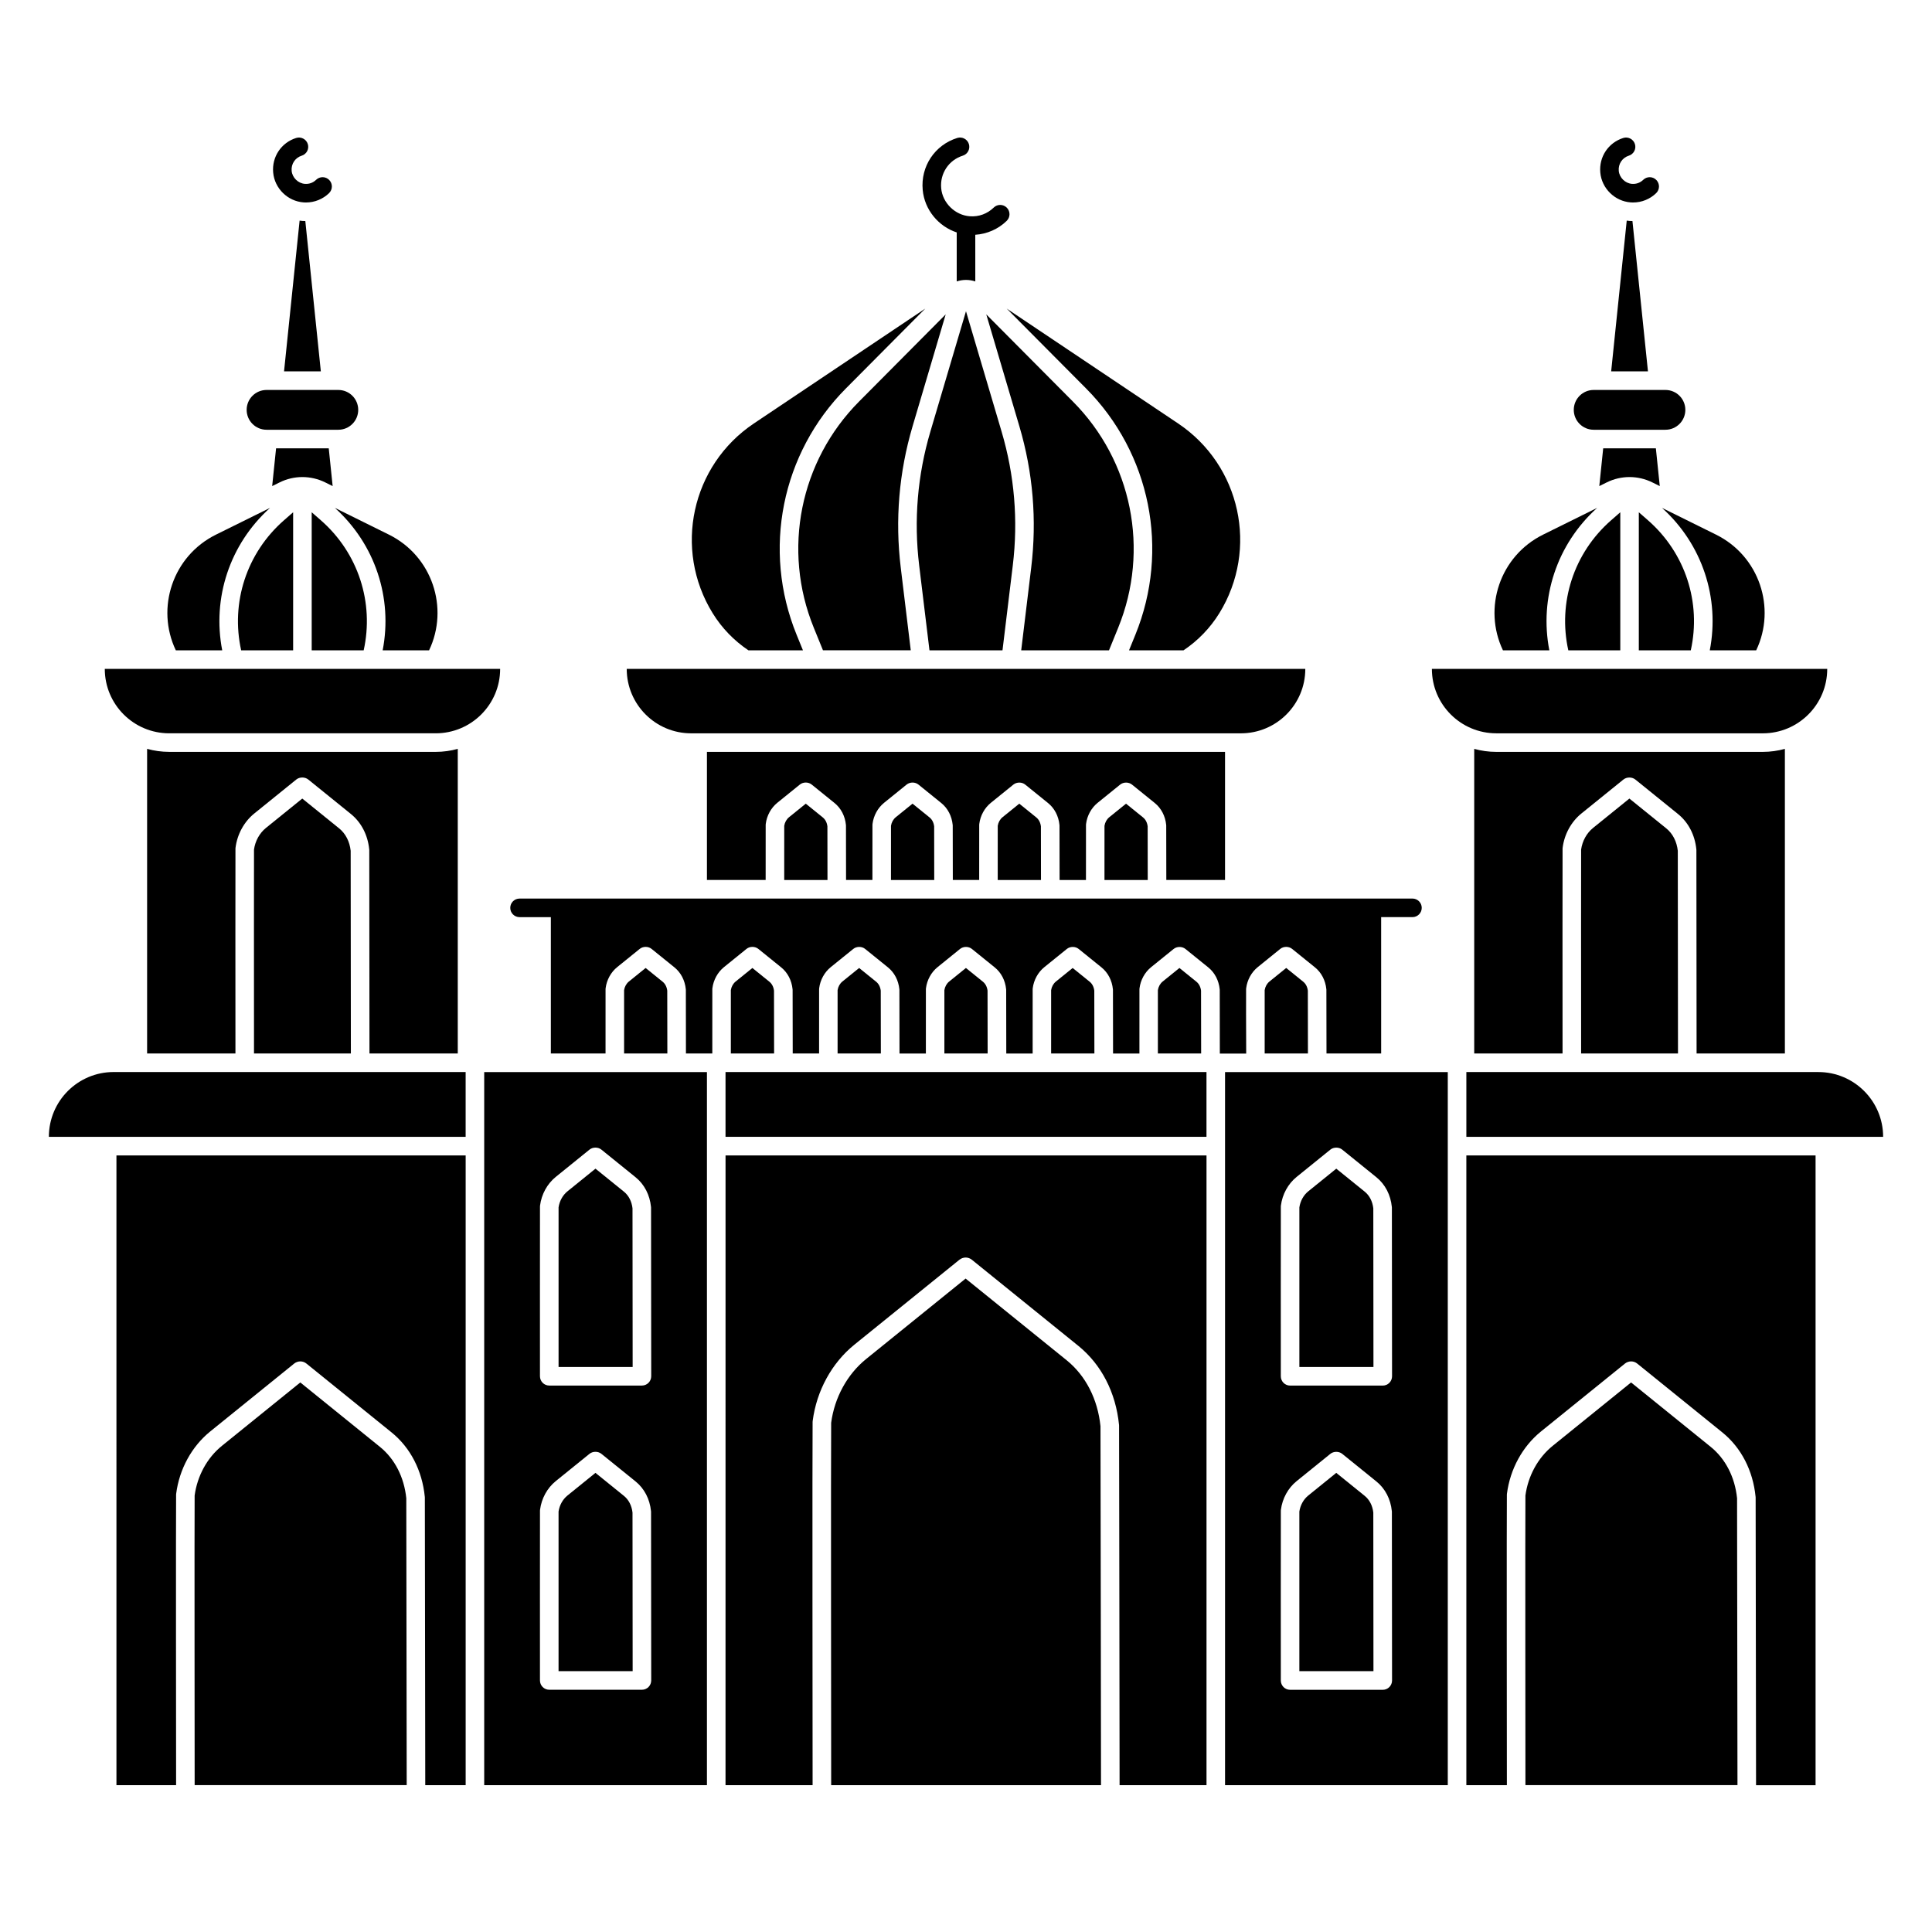 <?xml version="1.0" encoding="UTF-8"?>
<!-- Uploaded to: ICON Repo, www.iconrepo.com, Generator: ICON Repo Mixer Tools -->
<svg fill="#000000" width="800px" height="800px" version="1.1" viewBox="144 144 512 512" xmlns="http://www.w3.org/2000/svg">
 <g>
  <path d="m532.6 428.1v17.168l110.45 0.004c0-9.48-7.688-17.168-17.168-17.168z"/>
  <path d="m327.16 338.34h145.68c9.43 0 17.078-7.644 17.078-17.074l-179.83-0.004c0 9.434 7.644 17.078 17.074 17.078z"/>
  <path d="m611.16 338.34c9.43 0 17.074-7.644 17.074-17.074l-104.77-0.004c0 9.43 7.644 17.074 17.078 17.074z"/>
  <path d="m566.34 257.89h19.02c2.914 0 5.273-2.359 5.273-5.273 0-2.914-2.359-5.273-5.273-5.273h-19.02c-2.914 0-5.273 2.359-5.273 5.273 0 2.914 2.359 5.273 5.273 5.273z"/>
  <path d="m171.77 321.26c0 9.43 7.644 17.074 17.078 17.074h70.617c9.43 0 17.078-7.644 17.078-17.074z"/>
  <path d="m214.64 257.89h19.02c2.914 0 5.273-2.359 5.273-5.273 0-2.914-2.359-5.273-5.273-5.273h-19.02c-2.914 0-5.273 2.359-5.273 5.273 0 2.914 2.363 5.273 5.273 5.273z"/>
  <path d="m576.17 197.64c0.207 0.016 0.414 0.02 0.621 0.02 2.277 0 4.477-0.887 6.113-2.477 0.973-0.949 0.996-2.504 0.047-3.481-0.945-0.977-2.504-0.996-3.481-0.047-0.793 0.773-1.844 1.152-2.953 1.074-1.812-0.129-3.363-1.645-3.527-3.449-0.168-1.824 0.93-3.481 2.668-4.023 1.297-0.406 2.019-1.785 1.613-3.082-0.406-1.297-1.789-2.019-3.082-1.613-3.969 1.246-6.477 5.016-6.094 9.172 0.383 4.207 3.856 7.606 8.074 7.906z"/>
  <path d="m224.47 197.64c0.207 0.016 0.414 0.02 0.621 0.02 2.277 0 4.477-0.887 6.113-2.477 0.973-0.949 0.996-2.504 0.047-3.481-0.945-0.977-2.504-0.996-3.481-0.047-0.793 0.773-1.84 1.152-2.953 1.074-1.812-0.129-3.363-1.645-3.527-3.449-0.168-1.824 0.93-3.481 2.668-4.023 1.297-0.406 2.019-1.785 1.613-3.082-0.406-1.297-1.785-2.019-3.082-1.613-3.969 1.246-6.477 5.016-6.094 9.172 0.379 4.207 3.852 7.606 8.074 7.906z"/>
  <path d="m272.32 617.09h59.027v-188.98h-59.027zm14.781-153.36c0-0.086 0.008-0.168 0.02-0.254 0.383-2.992 1.902-5.758 4.164-7.586l8.941-7.231c0.883-0.711 2.293-0.707 3.168 0.016l9.051 7.316c2.312 1.871 3.762 4.664 4.078 7.859 0.008 0.066 0.012 0.137 0.012 0.203 0.008 0.488 0.039 40.148 0.043 44.668 0 0.652-0.258 1.277-0.719 1.742-0.461 0.461-1.086 0.723-1.742 0.723h-24.559c-1.359 0-2.461-1.102-2.461-2.457 0.004-1.789-0.023-43.801 0.004-45zm0 80.617c0-0.086 0.008-0.168 0.02-0.254 0.383-2.992 1.902-5.758 4.164-7.586l8.941-7.231c0.883-0.711 2.293-0.707 3.168 0.016l9.051 7.316c2.312 1.871 3.762 4.66 4.078 7.859 0.008 0.066 0.012 0.137 0.012 0.203 0.008 0.488 0.039 40.148 0.043 44.668 0 0.652-0.258 1.277-0.719 1.742-0.461 0.461-1.086 0.723-1.742 0.723h-24.559c-1.359 0-2.461-1.102-2.461-2.457 0.004-1.789-0.023-43.801 0.004-45z"/>
  <path d="m311.66 506.26c-0.012-15.18-0.035-40.133-0.039-42.035-0.207-1.832-1.008-3.398-2.266-4.414l-7.547-6.102-7.422 6.004c-1.254 1.016-2.109 2.562-2.359 4.258-0.02 2.164-0.008 27.152 0 42.293z"/>
  <path d="m311.66 586.88c-0.012-15.18-0.035-40.133-0.039-42.035-0.207-1.832-1.008-3.398-2.266-4.414l-7.551-6.106-7.422 6.004c-1.254 1.016-2.109 2.562-2.359 4.258-0.02 2.164-0.008 27.152 0 42.293z"/>
  <path d="m507.98 506.26c-0.012-15.18-0.035-40.141-0.039-42.035-0.207-1.832-1.008-3.398-2.266-4.414l-7.547-6.102-7.422 6.004c-1.254 1.016-2.109 2.562-2.359 4.262-0.02 2.16-0.008 27.148 0 42.289z"/>
  <path d="m468.65 617.09h59.027v-188.98h-59.027zm14.785-153.36c0-0.082 0.008-0.168 0.02-0.25 0.383-2.992 1.902-5.758 4.164-7.586l8.941-7.231c0.863-0.695 2.238-0.707 3.113-0.027l9.102 7.359c2.312 1.871 3.762 4.664 4.078 7.863 0.008 0.066 0.012 0.133 0.012 0.199 0.008 0.488 0.039 40.148 0.043 44.672 0 0.652-0.258 1.277-0.719 1.742-0.461 0.461-1.086 0.723-1.742 0.723h-24.555c-1.359 0-2.461-1.102-2.461-2.457 0-1.793-0.027-43.809 0.004-45.008zm0 80.621c0-0.086 0.008-0.168 0.02-0.25 0.383-2.992 1.902-5.758 4.164-7.586l8.941-7.231c0.863-0.695 2.238-0.707 3.113-0.027l9.102 7.359c2.312 1.871 3.762 4.664 4.078 7.863 0.008 0.066 0.012 0.133 0.012 0.199 0.008 0.488 0.039 40.148 0.043 44.672 0 0.652-0.258 1.277-0.719 1.742-0.461 0.461-1.086 0.723-1.742 0.723h-24.555c-1.359 0-2.461-1.102-2.461-2.457 0-1.797-0.027-43.809 0.004-45.008z"/>
  <path d="m507.98 586.88c-0.012-15.18-0.035-40.141-0.039-42.035-0.207-1.832-1.008-3.398-2.266-4.414l-7.551-6.106-7.422 6.004c-1.254 1.016-2.109 2.562-2.359 4.262-0.02 2.16-0.008 27.152 0 42.289z"/>
  <path d="m575.83 202.55c-0.246-0.016-0.488-0.055-0.73-0.086l-4.125 39.953h9.75l-4.113-39.84c-0.258-0.004-0.52-0.012-0.781-0.027z"/>
  <path d="m581.86 271.83 1.996 0.988-1.035-10.012h-13.957l-1.035 10.012 1.996-0.988c1.859-0.922 3.941-1.406 6.016-1.406 2.082 0 4.16 0.488 6.019 1.406z"/>
  <path d="m224.13 202.55c-0.246-0.016-0.488-0.055-0.73-0.086l-4.125 39.953h9.75l-4.113-39.84c-0.258-0.004-0.52-0.012-0.781-0.027z"/>
  <path d="m230.16 271.83 1.996 0.988-1.035-10.012h-13.957l-1.035 10.012 1.996-0.988c1.859-0.922 3.941-1.406 6.016-1.406 2.078 0 4.16 0.488 6.019 1.406z"/>
  <path d="m559.62 316.34h13.773v-36.582l-2.406 2.102c-9.941 8.68-14.172 21.848-11.367 34.48z"/>
  <path d="m580.71 281.86-2.406-2.102v36.582h13.773c2.805-12.633-1.426-25.801-11.367-34.48z"/>
  <path d="m597.11 316.34h12.301c5.363-11.25 0.805-24.992-10.641-30.656l-14.328-7.09c10.688 9.633 15.359 23.902 12.668 37.746z"/>
  <path d="m554.59 316.34c-2.691-13.84 1.98-28.113 12.672-37.746l-14.328 7.09c-11.445 5.664-16.004 19.406-10.641 30.656z"/>
  <path d="m207.91 316.34h13.773v-36.582l-2.406 2.102c-9.938 8.68-14.172 21.848-11.367 34.48z"/>
  <path d="m229.01 281.86-2.406-2.102v36.582h13.777c2.801-12.633-1.43-25.801-11.371-34.48z"/>
  <path d="m245.41 316.34h12.301c5.363-11.25 0.805-24.992-10.641-30.656l-14.328-7.09c10.688 9.633 15.359 23.902 12.668 37.746z"/>
  <path d="m202.89 316.34c-2.691-13.84 1.98-28.113 12.672-37.746l-14.328 7.09c-11.445 5.664-16.004 19.406-10.641 30.656z"/>
  <path d="m414.63 316.34h23.266l2.441-5.996c8.395-20.621 3.68-44.148-12.016-59.941l-22.949-23.09 8.77 29.645c3.617 12.223 4.672 24.836 3.137 37.492z"/>
  <path d="m394.62 227.31-22.949 23.09c-15.695 15.793-20.41 39.32-12.016 59.941l2.441 5.996h23.266l-2.652-21.891c-1.535-12.656-0.477-25.27 3.137-37.492z"/>
  <path d="m397.54 205.6v12.984c0.773-0.258 1.59-0.398 2.43-0.402 0.012 0 0.02-0.004 0.031-0.004s0.02 0.004 0.031 0.004c0.84 0.004 1.656 0.145 2.43 0.402l-0.004-12.367c3.109-0.203 6.07-1.488 8.324-3.684 0.973-0.949 0.996-2.504 0.047-3.481-0.949-0.973-2.504-0.996-3.481-0.047-1.703 1.656-3.961 2.488-6.34 2.309-3.898-0.277-7.231-3.535-7.586-7.422-0.359-3.914 1.996-7.469 5.727-8.637 1.297-0.406 2.019-1.785 1.613-3.082s-1.785-2.019-3.082-1.613c-5.965 1.867-9.73 7.535-9.156 13.781 0.484 5.25 4.16 9.648 9.016 11.258z"/>
  <path d="m390.32 316.34h19.352l2.727-22.484c1.453-11.984 0.453-23.93-2.973-35.504l-9.43-31.871-9.43 31.871c-3.426 11.574-4.426 23.52-2.973 35.504z"/>
  <path d="m342.34 316.34h14.449l-1.688-4.144c-9.141-22.453-4.008-48.07 13.082-65.266l21.016-21.145-45.422 30.441c-16.559 11.098-21.383 33.301-10.918 50.27 2.453 3.988 5.711 7.312 9.48 9.844z"/>
  <path d="m431.81 246.93c17.09 17.195 22.223 42.812 13.082 65.266l-1.688 4.144h14.449c3.769-2.531 7.027-5.856 9.488-9.84 10.465-16.969 5.641-39.172-10.918-50.27l-45.43-30.445z"/>
  <path d="m357.54 356.98-4.438 3.59c-0.664 0.539-1.125 1.363-1.27 2.273-0.008 1.094-0.008 7.852-0.004 14.363h11.465c-0.008-6.234-0.016-13.219-0.02-14.207-0.121-0.988-0.547-1.824-1.207-2.359z"/>
  <path d="m385.83 356.98-4.438 3.59c-0.664 0.539-1.125 1.363-1.27 2.273-0.008 1.094-0.008 7.852-0.004 14.363h11.465c-0.008-6.234-0.016-13.219-0.02-14.207-0.121-0.988-0.547-1.824-1.207-2.359z"/>
  <path d="m453.05 362.61c0.008 0.066 0.012 0.133 0.012 0.203 0.004 0.227 0.016 8.32 0.023 14.391h15.562v-33.945l-137.3-0.004v33.945h15.559c-0.004-5.941-0.008-14.082 0.008-14.617 0-0.082 0.008-0.168 0.02-0.25 0.281-2.207 1.402-4.246 3.074-5.598l5.965-4.824c0.887-0.715 2.285-0.707 3.16 0.023l6.023 4.867c1.715 1.387 2.789 3.445 3.023 5.801 0.008 0.066 0.012 0.133 0.012 0.203 0.004 0.227 0.016 8.32 0.023 14.391h6.988c-0.004-5.941-0.008-14.082 0.008-14.613 0-0.086 0.008-0.168 0.02-0.25 0.281-2.207 1.402-4.246 3.074-5.594l5.965-4.824c0.879-0.707 2.254-0.707 3.129 0l6.051 4.891c1.715 1.387 2.789 3.445 3.023 5.801 0.008 0.066 0.012 0.133 0.012 0.203 0.004 0.227 0.016 8.32 0.023 14.391h6.988c-0.004-5.941-0.008-14.082 0.008-14.613 0-0.086 0.008-0.168 0.02-0.25 0.281-2.207 1.402-4.246 3.074-5.594l5.965-4.824c0.887-0.715 2.285-0.707 3.16 0.023l6.023 4.867c1.715 1.387 2.789 3.445 3.023 5.801 0.008 0.066 0.012 0.133 0.012 0.199 0.004 0.227 0.016 8.324 0.023 14.395h6.988c-0.004-5.941-0.008-14.082 0.008-14.613 0-0.082 0.008-0.168 0.02-0.25 0.281-2.207 1.402-4.246 3.074-5.598l5.965-4.824c0.887-0.715 2.285-0.707 3.16 0.023l6.023 4.867c1.703 1.387 2.777 3.445 3.012 5.801z"/>
  <path d="m414.12 356.98-4.438 3.59c-0.664 0.539-1.125 1.363-1.27 2.273-0.008 1.094-0.008 7.852-0.004 14.363h11.465c-0.008-6.234-0.016-13.223-0.02-14.207-0.121-0.988-0.547-1.824-1.207-2.359z"/>
  <path d="m442.41 356.98-4.438 3.59c-0.668 0.539-1.125 1.363-1.27 2.273-0.008 1.094-0.008 7.852-0.004 14.363h11.465c-0.008-6.234-0.016-13.219-0.02-14.207-0.121-0.988-0.547-1.824-1.207-2.359z"/>
  <path d="m336.27 428.1h127.46v17.168h-127.46z"/>
  <path d="m156.95 445.27h110.45v-17.168l-93.281-0.004c-9.48 0-17.168 7.688-17.168 17.172z"/>
  <path d="m585.59 363.54-9.785-7.914-9.629 7.785c-1.691 1.367-2.84 3.449-3.164 5.731-0.023 2.434-0.012 33.852 0 54.035h25.672c-0.012-13.691-0.039-51.375-0.051-53.703-0.266-2.453-1.344-4.559-3.043-5.934z"/>
  <path d="m593.55 369.1c0.008 0.066 0.012 0.133 0.012 0.203 0.008 0.52 0.039 39.293 0.051 53.879h23.398v-80.723c-1.867 0.516-3.828 0.797-5.856 0.797h-70.617c-2.027 0-3.988-0.281-5.856-0.797v80.723h23.41c-0.008-14.059-0.027-53.035 0.004-54.281 0-0.086 0.008-0.168 0.02-0.25 0.457-3.578 2.269-6.879 4.965-9.062l11.141-9.008c0.895-0.723 2.344-0.703 3.219 0.047l11.242 9.09c2.762 2.227 4.488 5.559 4.867 9.383z"/>
  <path d="m241.85 369.1c0.008 0.066 0.012 0.133 0.012 0.203 0.008 0.52 0.039 39.293 0.051 53.879h23.402v-80.723c-1.867 0.516-3.828 0.797-5.856 0.797l-70.617-0.004c-2.027 0-3.988-0.281-5.856-0.797v80.723h23.41c-0.008-14.059-0.027-53.035 0.004-54.281 0-0.086 0.008-0.168 0.02-0.25 0.457-3.578 2.269-6.879 4.965-9.062l11.141-9.008c0.879-0.711 2.301-0.707 3.176 0.008l11.285 9.125c2.758 2.234 4.484 5.566 4.863 9.391z"/>
  <path d="m233.89 363.54-9.785-7.914-9.629 7.785c-1.691 1.367-2.84 3.449-3.164 5.731-0.023 2.434-0.012 33.852 0 54.035h25.672c-0.012-13.691-0.039-51.375-0.051-53.703-0.266-2.453-1.344-4.559-3.043-5.934z"/>
  <path d="m474.23 406.13c0-0.082 0.008-0.168 0.02-0.25 0.281-2.203 1.402-4.242 3.074-5.594l5.965-4.824c0.887-0.715 2.285-0.703 3.16 0.023l6.023 4.867c1.715 1.387 2.789 3.449 3.023 5.801 0.008 0.066 0.012 0.133 0.012 0.203 0.004 0.258 0.02 10.781 0.027 16.828h14.488l-0.004-36.137h8.297c1.359 0 2.461-1.102 2.461-2.461s-1.102-2.461-2.461-2.461l-236.63 0.004c-1.359 0-2.461 1.102-2.461 2.461s1.102 2.461 2.461 2.461h8.297v36.129h14.492c-0.004-5.832-0.012-16.441 0.004-17.051 0-0.082 0.008-0.168 0.02-0.25 0.281-2.203 1.402-4.242 3.074-5.594l5.969-4.824c0.887-0.715 2.285-0.703 3.16 0.023l6.023 4.867c1.715 1.387 2.789 3.449 3.023 5.801 0.008 0.066 0.012 0.133 0.012 0.203 0.004 0.258 0.02 10.785 0.023 16.828h6.988c-0.004-5.832-0.012-16.441 0.004-17.051 0-0.082 0.008-0.168 0.02-0.25 0.281-2.203 1.402-4.242 3.074-5.594l5.965-4.824c0.875-0.711 2.254-0.707 3.133 0l6.051 4.891c1.715 1.387 2.789 3.449 3.023 5.801 0.008 0.066 0.012 0.133 0.012 0.203 0.004 0.258 0.02 10.781 0.027 16.828h6.988c-0.004-5.832-0.012-16.441 0.004-17.051 0-0.086 0.008-0.168 0.02-0.25 0.281-2.203 1.402-4.242 3.074-5.594l5.969-4.824c0.887-0.715 2.285-0.703 3.16 0.023l6.023 4.867c1.715 1.387 2.789 3.449 3.023 5.801 0.008 0.066 0.012 0.133 0.012 0.199 0.004 0.258 0.02 10.785 0.027 16.832h6.988c-0.004-5.832-0.012-16.441 0.004-17.051 0-0.082 0.008-0.168 0.02-0.25 0.281-2.203 1.402-4.242 3.074-5.594l5.965-4.824c0.887-0.715 2.285-0.703 3.16 0.023l6.023 4.867c1.715 1.387 2.789 3.449 3.023 5.801 0.008 0.066 0.012 0.133 0.012 0.203 0.004 0.258 0.02 10.781 0.027 16.828h6.988c-0.004-5.832-0.012-16.441 0.004-17.051 0-0.086 0.008-0.168 0.02-0.25 0.281-2.203 1.402-4.242 3.074-5.594l5.969-4.824c0.879-0.707 2.254-0.707 3.129 0l6.051 4.891c1.715 1.387 2.789 3.449 3.023 5.801 0.008 0.066 0.012 0.133 0.012 0.203 0.004 0.258 0.02 10.781 0.027 16.828h6.988c-0.004-5.832-0.012-16.441 0.004-17.051 0-0.086 0.008-0.168 0.02-0.25 0.281-2.203 1.402-4.242 3.074-5.594l5.969-4.824c0.887-0.715 2.285-0.703 3.16 0.023l6.023 4.867c1.715 1.387 2.789 3.449 3.023 5.801 0.008 0.066 0.012 0.133 0.012 0.203 0.004 0.258 0.02 10.785 0.023 16.828h6.988c-0.039-5.856-0.043-16.465-0.027-17.074z"/>
  <path d="m320.83 406.54c-0.121-0.988-0.547-1.824-1.207-2.359l-4.523-3.656-4.438 3.59c-0.664 0.539-1.125 1.363-1.27 2.273-0.012 1.23-0.008 9.645 0 16.797h11.465c-0.012-6.703-0.023-15.523-0.027-16.645z"/>
  <path d="m377.41 406.54c-0.121-0.988-0.547-1.824-1.207-2.359l-4.523-3.656-4.438 3.59c-0.664 0.539-1.125 1.363-1.27 2.273-0.012 1.234-0.008 9.645 0 16.801h11.465c-0.012-6.707-0.023-15.531-0.027-16.648z"/>
  <path d="m349.12 406.54c-0.121-0.988-0.547-1.824-1.207-2.359l-4.523-3.656-4.438 3.59c-0.664 0.539-1.125 1.363-1.27 2.273-0.012 1.234-0.008 9.645 0 16.801h11.465c-0.012-6.707-0.023-15.527-0.027-16.648z"/>
  <path d="m405.71 406.54c-0.121-0.988-0.547-1.824-1.207-2.359l-4.523-3.656-4.438 3.59c-0.668 0.539-1.125 1.363-1.27 2.273-0.012 1.23-0.008 9.645 0 16.797h11.465c-0.012-6.703-0.023-15.523-0.027-16.645z"/>
  <path d="m434 406.54c-0.121-0.988-0.547-1.824-1.207-2.359l-4.523-3.656-4.438 3.59c-0.664 0.539-1.125 1.363-1.27 2.273-0.012 1.234-0.008 9.645 0 16.801h11.465c-0.012-6.707-0.023-15.527-0.027-16.648z"/>
  <path d="m484.86 400.52-4.438 3.59c-0.664 0.539-1.125 1.363-1.27 2.273-0.012 1.234-0.008 9.645 0 16.801h11.465c-0.008-6.703-0.02-15.523-0.023-16.645-0.121-0.988-0.547-1.824-1.207-2.359z"/>
  <path d="m462.29 406.54c-0.121-0.988-0.547-1.824-1.207-2.359l-4.523-3.656-4.438 3.59c-0.664 0.539-1.125 1.363-1.27 2.273-0.012 1.234-0.008 9.645 0 16.801h11.465c-0.012-6.707-0.023-15.527-0.027-16.648z"/>
  <path d="m426.66 504.47-26.762-21.637-26.367 21.32c-5 4.043-8.375 10.199-9.266 16.906-0.086 5.176 0.004 95.102 0.004 96.02v0.004h71.508c0-1.004-0.109-91.477-0.137-95.121-0.742-7.195-3.926-13.406-8.98-17.492z"/>
  <path d="m336.27 617.09h23.078c-0.004-3.812-0.09-92.598 0-96.27 0-0.086 0.008-0.168 0.02-0.25 1.027-8 5.062-15.379 11.07-20.234l27.828-22.5c0.438-0.355 1.07-0.578 1.637-0.578 0.605 0 1.199 0.215 1.668 0.605l28.188 22.793c6.109 4.941 9.945 12.375 10.793 20.938 0.008 0.066 0.012 0.133 0.012 0.199 0.027 1.508 0.133 91.469 0.137 95.297v0.004h23.035v-166.89l-127.46-0.004z"/>
  <path d="m532.6 617.09h10.738c-0.004-3.059-0.074-74.051 0-76.992 0-0.086 0.008-0.168 0.02-0.25 0.836-6.523 4.129-12.539 9.031-16.504l22.25-17.992c0.438-0.355 1.055-0.57 1.617-0.57 0.594 0 1.172 0.207 1.629 0.582l22.555 18.238c4.992 4.035 8.121 10.098 8.812 17.078 0.008 0.066 0.012 0.133 0.012 0.203 0.02 1.211 0.105 73.148 0.109 76.207v0.004h15.773v-166.89h-92.547z"/>
  <path d="m597.34 527.42-21.09-17.055-20.773 16.797c-3.894 3.148-6.523 7.945-7.227 13.172-0.066 4.383 0.004 76.012 0.004 76.742v0.004h56.195c-0.031-25.438-0.09-73.41-0.109-76.035-0.582-5.609-3.066-10.445-7-13.625z"/>
  <path d="m244.67 527.42-21.09-17.055-20.773 16.797c-3.894 3.148-6.523 7.945-7.227 13.172-0.066 4.383 0.004 76.012 0.004 76.742v0.004h56.195c-0.031-25.441-0.09-73.418-0.109-76.035-0.582-5.609-3.062-10.445-7-13.625z"/>
  <path d="m174.86 617.09h15.809c-0.004-3.059-0.074-74.051 0-76.992 0-0.086 0.008-0.168 0.02-0.25 0.836-6.523 4.129-12.539 9.031-16.504l22.25-17.992c0.438-0.355 1.055-0.57 1.617-0.57 0.602 0 1.188 0.211 1.648 0.598l22.531 18.219c4.992 4.035 8.121 10.098 8.812 17.078 0.008 0.066 0.012 0.133 0.012 0.199 0.02 1.211 0.105 73.148 0.109 76.211v0.004h10.707v-166.89h-92.547z"/>
 </g>
</svg>
